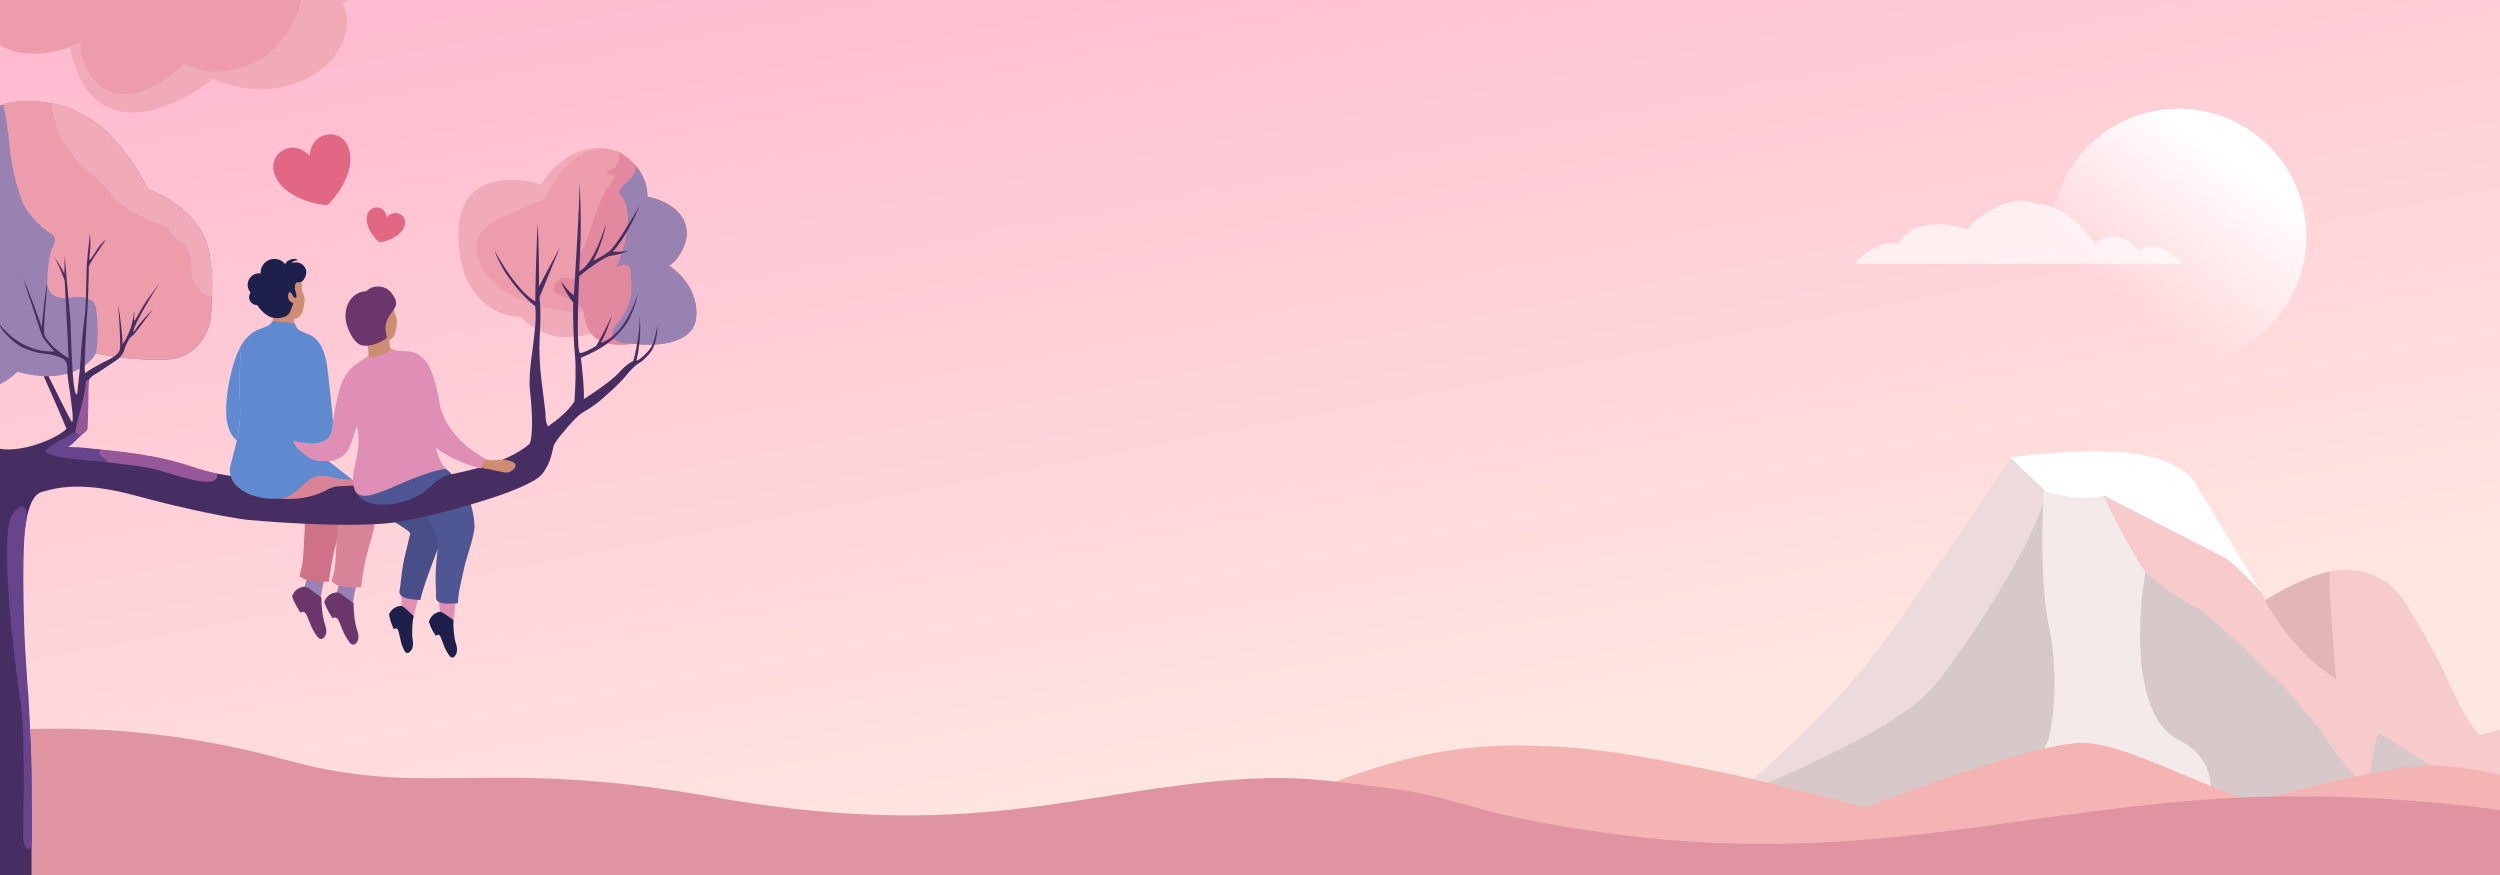 <svg width="1600" height="560" viewBox="0 0 1600 560" fill="none" xmlns="http://www.w3.org/2000/svg">
  <rect x="0" y="0" width="1600" height="560" fill="#808080" stroke="none"/>
  <g clip-path="url(#clip0_2898_5203)">
    <rect width="1600" height="560" fill="url(#paint0_linear_2898_5203)"></rect>
    <path
      d="M1206.92 409.18C1176.27 452.009 1124 497.79 1101.69 515.328C1069.27 613.562 1231.78 472.246 1317.08 389.308C1323.12 359.841 1330.52 300.132 1311.82 297.035C1293.12 293.939 1287.32 293.283 1286.76 293.341C1272.91 314.109 1237.56 366.352 1206.92 409.18Z"
      fill="#EDDADA"></path>
    <path
      d="M1449.57 384.116C1448.58 382.064 1447.67 380.172 1447.34 379.482C1434.26 356.795 1376.38 319.76 1349.08 304.078C1328.66 395.613 1306.04 589.376 1378.93 632.149C1451.81 674.923 1627.48 588.156 1706.2 539.425L1699.45 434.156C1689.54 442.563 1620.39 461.861 1587.05 470.46C1578.9 462.588 1569.06 441.618 1565.16 432.117C1561.55 424.28 1550.99 403.575 1537.69 383.454C1524.38 363.332 1500.87 363.266 1490.78 365.748C1480.38 367.668 1458.98 378.793 1449.57 384.116Z"
      fill="#F7CBCB"></path>
    <path
      d="M1404.18 388.024C1397.86 386.05 1379.67 371.902 1371.36 365.074C1329.87 435.353 1269.48 588.152 1359.85 637.114C1450.22 686.076 1629.33 665.883 1707.59 649.667C1713.13 599.502 1721.3 496.484 1709.7 485.728C1698.09 474.972 1678.74 465.642 1670.52 462.321C1665.46 460.29 1653.17 459.148 1644.5 470.832C1635.84 482.517 1624.84 493.111 1620.42 496.948C1615.97 500.43 1605.7 507.955 1600.2 510.199C1594.71 512.443 1575.99 502.3 1567.32 496.948C1553.91 488.662 1526.52 471.703 1524.28 470.155C1522.03 468.608 1520.5 473.509 1520.02 476.152C1519.21 480.827 1517.33 491.531 1516.25 496.948C1515.16 502.364 1513.09 502.042 1512.19 501.204C1508.22 497.528 1498.68 487.662 1492.26 477.603C1485.84 467.544 1470.18 448.899 1463.16 440.835C1446.13 424.054 1410.5 389.999 1404.18 388.024Z"
      fill="#D7C9C9"></path>
    <path
      d="M1495.07 434.525C1472.17 420.678 1455.24 395.246 1449.64 384.261C1469.3 371.72 1485.35 366.83 1490.91 365.953C1490.38 376.339 1493.46 415.995 1495.07 434.525Z"
      fill="#E2B6B6"></path>
    <path
      d="M1108.31 511.131C1064.42 530.149 1008.95 598.91 986.698 630.913C907.256 775.07 1208.71 739.76 1369.37 704.086L1342.51 310.527L1309.66 314.22C1303.07 346.595 1261 409.407 1240.26 436.16C1219.52 462.913 1163.17 487.357 1108.31 511.131Z"
      fill="#D7C9C9"></path>
    <path
      d="M1178.14 638.859C1148.84 674.846 1095.07 695.254 1071.85 700.959C1070.17 763.059 1520.88 679.792 1448.92 635.732C1391.35 600.485 1397.71 549.963 1408.09 529.109C1415.53 516.576 1423.13 487.869 1393.99 473.3C1364.86 458.731 1367.74 396.243 1373.03 366.381C1366.22 356.276 1351.46 330.035 1345.2 314.467L1308.52 307.931C1306.95 326.729 1305.36 371.846 1311.52 401.924C1317.67 432.002 1314.08 460.753 1311.52 471.369C1310.46 476.113 1304.85 487.851 1289.32 510.383C1276.15 529.487 1265.87 550.365 1256.65 556.733C1240.47 568.012 1207.44 602.873 1178.14 638.859Z"
      fill="#F5EAEA"></path>
    <path
      d="M1309.67 314.786C1307.39 312.805 1293.33 299.347 1286.58 292.866C1315.12 288.596 1342.56 288.708 1352.72 289.298C1382.09 289.797 1398.42 300.66 1402.91 306.029C1407.51 313.221 1434.23 357.754 1447.18 379.204C1436.48 367.068 1428.06 359.781 1425.03 357.573L1346.65 317.257C1344.09 317.897 1339.99 318.551 1333.95 318.749C1327.9 318.947 1315.25 316.19 1309.67 314.786Z"
      fill="white"></path>
    <path
      d="M1328.59 475.559C1354.95 473.243 1399.38 499.286 1441.91 513.006C1482.84 502.134 1524.75 492.207 1548.04 490.171C1609.01 484.834 1769.34 552.956 1769.34 552.956L1091.94 557.587C1091.94 557.587 1272.76 480.456 1328.59 475.559Z"
      fill="#F5B4B4"></path>
    <path
      d="M1269.44 529.534C1315.87 529.534 1361.63 555.852 1420.43 544.1V567.566H420.772C420.772 567.566 521.772 536.917 615.737 539.039C709.703 541.161 772.011 527.186 772.011 527.186C837.335 512.788 887.157 477.143 968.987 477.143C1011.77 477.143 1038.49 481.336 1099.86 493.788C1161.23 506.239 1228.87 529.534 1269.44 529.534Z"
      fill="#F5B4B4"></path>
    <path
      d="M-55.669 476.239C-55.669 476.239 44.088 448.186 183.195 486.408C274.29 511.438 309.67 484.143 456.003 510.02C610.636 537.364 680.41 510.02 772.184 500.595C825.671 495.102 844.535 499.134 882.187 503.55C932.814 509.491 932.907 518.065 1008.63 530.241C1175.75 557.112 1273.7 521.724 1413.57 511.595C1501.73 505.21 1598.91 515.199 1656.93 528.736C1704.6 539.861 1807.89 559.083 1861.19 562.812H1887.74C1881.96 563.702 1872.75 563.621 1861.19 562.812H-143.659L-161.108 490.408L-55.669 476.239Z"
      fill="#E094A2"></path>
    <path
      d="M205.169 383.954C205.198 381.325 207.463 370.398 208.592 365.264L198.832 356.388C196.89 368.922 194.873 376.539 194.108 378.781C197.782 381.601 205.139 386.584 205.169 383.954Z"
      fill="#9782B1"></path>
    <path
      d="M207.979 399.56C206.397 395.277 205.502 386.247 205.778 382.51C200.932 379.086 196.853 375.204 194.629 375.484C189.037 376.187 187.384 380.241 186.93 381.638C188.544 386.425 191.299 390.677 192.475 392.205C193.774 390.898 195.072 391.845 195.559 392.482C196.012 392.942 197.827 397.407 198.678 399.582C199.448 401.561 200.844 404.469 203.034 407.374C205.224 410.279 207.214 408.468 207.935 407.2C208.609 406.438 209.561 403.843 207.979 399.56Z"
      fill="#6A366C"></path>
    <path
      d="M171.145 315.493C163.869 303.189 160.94 296.43 163.839 292.183C168.04 289.117 171.109 288.306 176.089 289.722C181.341 291.729 176.109 287.662 193.041 296.328C209.973 304.994 216.039 312.99 218.339 315.493C219.759 318.087 221.497 326.826 217.089 341.028C212.681 355.231 211.122 366.372 210.523 372.255C198.184 372.737 193.727 370.545 193.041 369.389C192.384 368.921 190.833 370.515 192.846 363.931C194.86 357.348 194.5 337.971 195.723 329.265C193.913 329.165 192.7 329.282 189.09 329.265C185.479 329.249 180.329 328.399 178.205 327.976C166.354 326.445 178.421 327.798 171.145 315.493Z"
      fill="#CF7187"></path>
    <path
      d="M225.75 387.593C225.779 384.964 228.044 374.037 229.173 368.902L219.412 360.027C217.471 372.561 215.454 380.178 214.689 382.42C218.363 385.24 225.72 390.222 225.75 387.593Z"
      fill="#9782B1"></path>
    <path
      d="M228.56 403.199C226.978 398.916 226.083 389.885 226.359 386.148C221.513 382.725 217.434 378.843 215.21 379.122C209.618 379.826 207.965 383.88 207.511 385.277C209.125 390.064 211.88 394.316 213.056 395.844C214.355 394.537 215.653 395.484 216.141 396.12C216.593 396.581 218.408 401.046 219.259 403.221C220.029 405.2 221.425 408.108 223.615 411.013C225.805 413.918 227.795 412.107 228.516 410.838C229.19 410.076 230.142 407.481 228.56 403.199Z"
      fill="#6A366C"></path>
    <path
      d="M168.988 309.708C161.712 297.404 158.783 290.644 161.681 286.398C165.883 283.332 168.952 282.521 173.931 283.937C179.184 285.943 196.69 291.3 213.622 299.967C230.554 308.633 236.62 316.628 238.92 319.132C240.34 321.726 242.078 330.465 237.67 344.667C233.262 358.87 231.703 370.011 231.104 375.894C218.765 376.376 214.308 374.184 213.622 373.027C212.965 372.56 211.414 374.153 213.427 367.57C215.441 360.986 215.081 341.609 216.304 332.904C214.494 332.804 213.281 332.92 209.671 332.904C206.06 332.888 200.91 332.038 198.786 331.615C186.935 330.084 176.263 322.012 168.988 309.708Z"
      fill="#D88397"></path>
    <path
      d="M264.497 396.062C264.787 393.234 268.066 381.676 269.669 376.25L259.572 364.301C256.447 377.618 257.572 386.361 256.607 388.705C259.887 392.069 264.208 398.889 264.497 396.062Z"
      fill="#DF8FB6"></path>
    <path
      d="M264.114 409.572C263.388 405.707 263.911 397.599 264.671 394.255C261.081 391.104 258.2 387.556 256.291 387.769C251.492 388.305 249.53 391.91 248.951 393.155C249.632 397.472 251.347 401.329 252.12 402.718C253.396 401.569 254.354 402.439 254.673 403.018C254.989 403.439 255.884 407.471 256.292 409.434C256.66 411.221 257.422 413.851 258.853 416.491C260.285 419.132 262.213 417.543 262.998 416.418C263.672 415.746 264.839 413.437 264.114 409.572Z"
      fill="#1D204B"></path>
    <path
      d="M262.548 341.485C263.067 339.142 234.274 324.777 230.431 315.858C223.61 300.025 261.386 280.852 272.308 285.795C281.075 295.018 282.064 306.06 283.54 315.857C284.658 318.776 285.986 336.031 280.307 350.924C274.627 365.817 270.231 377.724 269.067 384.002C257.066 383.419 256.383 381.118 255.833 379.812C255.243 379.25 255.989 378.115 256.666 370.774C257.715 359.401 260.5 350.746 262.548 341.485Z"
      fill="#484E87"></path>
    <path
      d="M290.27 398.615C290.151 395.775 291.738 383.866 292.547 378.266L280.841 367.889C279.658 381.516 282.025 390.007 281.407 392.466C285.135 395.325 290.389 401.454 290.27 398.615Z"
      fill="#DF8FB6"></path>
    <path
      d="M291.827 412.041C290.556 408.32 289.91 400.221 290.183 396.802C286.178 394.199 282.818 391.101 280.96 391.585C276.286 392.804 274.862 396.653 274.467 397.968C275.76 402.142 278.011 405.714 278.975 406.978C280.073 405.657 281.146 406.382 281.545 406.909C281.917 407.279 283.381 411.142 284.067 413.026C284.688 414.742 285.819 417.235 287.614 419.643C289.409 422.051 291.089 420.202 291.705 418.976C292.276 418.215 293.099 415.762 291.827 412.041Z"
      fill="#1D204B"></path>
    <path
      d="M280.704 344.693C278.94 344.676 260.003 300.5 256.494 300.665C244.87 274.727 271.308 295.562 282.826 298.887C299.934 309.196 303.23 327.048 303.713 336.343C304.003 341.912 298.388 357.695 297.662 360.935C294.177 376.488 293.314 379.644 293.062 386.024C281.101 387.168 280.095 384.989 279.364 383.775C278.699 383.304 279.275 382.074 278.892 374.711C278.299 363.305 280.004 354.152 280.704 344.693Z"
      fill="#4F5694"></path>
    <path
      d="M66.489 82.725C35.679 58.204 2.04 64.78 -10.928 71.132C-39.851 83.079 -51.143 115.539 -53.173 130.276C-64.373 138.594 -80.328 167.058 -54.548 214.373C-28.769 261.687 -0.056 249.806 11.079 237.951C41.888 246.597 57.45 233.694 61.38 226.162C68.65 227.799 87.866 230.878 106.572 230.092C125.278 229.306 132.836 213.914 134.277 206.317C135.194 202.845 136.478 189.694 134.277 164.858C132.076 140.021 106.769 125.298 94.39 121.041C85.901 102.492 72.252 87.769 66.489 82.725Z"
      fill="#9782B1"></path>
    <path
      d="M94.39 121.04C85.901 102.492 72.252 87.768 66.489 82.725C57.61 74.225 32.313 59.116 2.156 66.687C3.172 71.232 5.461 83.499 6.487 96.203C7.514 108.908 12.476 124.382 14.829 130.531C17.075 134.702 24.004 144.487 33.757 150.261C34.829 150.963 36.33 153.537 33.757 158.22C31.185 162.903 30.379 175.185 30.297 180.741C30.216 184.86 33.062 192.563 45.095 190.416C57.128 188.27 60.965 193.67 61.38 196.638C62.334 202.143 63.67 215.756 61.38 226.162C68.65 227.799 87.866 230.877 106.572 230.092C125.278 229.306 132.836 213.914 134.277 206.316C135.194 202.845 136.478 189.693 134.277 164.857C132.076 140.021 106.769 125.298 94.39 121.04Z"
      fill="#A296BA"></path>
    <path
      d="M94.39 121.04C85.901 102.492 72.252 87.768 66.489 82.725C57.61 74.225 32.313 59.116 2.156 66.687C3.172 71.232 5.461 83.499 6.487 96.203C7.514 108.908 12.476 124.382 14.829 130.531C17.075 134.702 24.004 144.487 33.757 150.261C34.829 150.963 36.33 153.537 33.757 158.22C31.185 162.903 30.379 175.185 30.297 180.741C30.216 184.86 33.062 192.563 45.095 190.416C57.128 188.27 60.965 193.67 61.38 196.638C62.334 202.143 63.67 215.756 61.38 226.162C68.65 227.799 87.866 230.877 106.572 230.092C125.278 229.306 132.836 213.914 134.277 206.316C135.194 202.845 136.478 189.693 134.277 164.857C132.076 140.021 106.769 125.298 94.39 121.04Z"
      fill="#ED9CAB"></path>
    <path
      d="M94.39 121.04C85.902 102.492 72.252 87.768 66.489 82.725C60.62 77.559 45.727 67.05 33.098 66.349C33.281 73.803 37.308 92.087 51.953 105.592C66.598 119.098 70.844 123.935 71.136 124.666C74.133 128.868 85.365 138.785 106.324 144.836C107.128 146.59 110.249 151.194 116.3 155.579C122.351 159.964 122.84 168.295 122.329 171.912C122.073 176.626 124.28 186.974 135.154 190.657C135.848 187.635 136.645 178.243 134.277 164.857C132.076 140.021 106.769 125.298 94.39 121.04Z"
      fill="#A296BA"></path>
    <path
      d="M94.39 121.04C85.902 102.492 72.252 87.768 66.489 82.725C60.62 77.559 45.727 67.05 33.098 66.349C33.281 73.803 37.308 92.087 51.953 105.592C66.598 119.098 70.844 123.935 71.136 124.666C74.133 128.868 85.365 138.785 106.324 144.836C107.128 146.59 110.249 151.194 116.3 155.579C122.351 159.964 122.84 168.295 122.329 171.912C122.073 176.626 124.28 186.974 135.154 190.657C135.848 187.635 136.645 178.243 134.277 164.857C132.076 140.021 106.769 125.298 94.39 121.04Z"
      fill="#F1ABB8"></path>
    <path
      d="M396.152 97.372C371.235 87.617 352.548 107.267 346.319 118.312C346.319 117.384 291.449 101.082 293.305 152.638C294.789 193.883 320.695 203.134 333.463 202.604C347.777 219.25 369.291 216.697 378.26 213.339C384.515 221.609 398.979 221.203 405.429 219.966C417.888 221.733 443.334 220.973 445.455 203.797C447.575 186.62 434.764 174.109 428.093 170C434.242 166.713 437.9 157.94 438.961 153.964C442.778 135.621 424.117 127.589 414.309 125.866C414.415 110.386 402.248 100.42 396.152 97.372Z"
      fill="#F1ABB8"></path>
    <path
      d="M210.519 40.419C183.562 64.809 149.642 57.084 136.051 50.173C136.523 51.068 74.529 99.782 50.707 48.924C31.649 8.238 60.13 -16.261 76.752 -23.424C86.626 -48.09 115.481 -58.56 128.673 -60.712C132.483 -72.452 151.216 -80.755 160.105 -83.439C175.164 -92.633 208.143 -107.197 219.587 -91.9C231.032 -76.603 220.98 -56.83 214.523 -48.855C224.07 -49.381 233.214 -43.115 236.592 -39.916C250.802 -24.514 230.982 -5.546 219.296 2.012C227.298 16.884 216.779 33.813 210.519 40.419Z"
      fill="#F1ABB8"></path>
    <path
      d="M168.601 37.005C202.669 11.266 195.404 -27.287 187.512 -43.346C188.641 -42.684 257.361 -103.06 192.967 -137.426C141.451 -164.92 107.114 -137.523 96.385 -120.388C63.375 -113.484 47.316 -83.425 43.413 -69.258C27.775 -66.951 15.384 -47.678 11.144 -38.33C-2.106 -23.24 -23.85 10.699 -4.836 25.743C14.178 40.787 40.817 32.904 51.76 27.081C50.281 37.499 57.7 48.562 61.594 52.792C80.516 70.895 106.915 52.137 117.749 40.495C136.493 51.684 159.46 42.83 168.601 37.005Z"
      fill="#ED9CAB"></path>
    <path
      d="M414.309 125.865C414.415 110.385 402.248 100.419 396.152 97.371C374.517 88.382 357.642 109.299 351.909 120.881C349.348 125.638 347.081 127.743 346.268 128.2C345.251 128.759 339.101 131.54 322.633 138.188C306.165 144.836 304.03 156.155 305.021 160.984C310.876 192.09 353.155 199.816 373.562 199.791C374.172 206.744 376.948 211.72 378.259 213.338C384.515 221.609 398.979 221.202 405.429 219.965C417.887 221.732 443.334 220.972 445.455 203.796C447.575 186.619 434.764 174.108 428.093 169.999C434.242 166.713 437.9 157.939 438.96 153.963C442.777 135.62 424.117 127.588 414.309 125.865Z"
      fill="#ED9CAB"></path>
    <path
      d="M414.309 125.865C414.415 110.385 402.248 100.418 396.152 97.37C396.735 99.976 396.613 105.827 391.455 108.382C386.296 110.937 388.181 111.737 389.768 111.817C391.636 111.616 394.781 112.034 392.419 115.312C389.466 119.41 387.357 120.977 382.958 132.367C379.438 141.479 375.919 152.367 374.599 156.671C374.307 157.325 373.584 158.84 373.027 159.675C372.47 160.51 371.548 161.937 371.157 162.546C370.577 163.57 369.591 166.056 370.287 167.809C370.983 169.561 370.577 173.932 370.287 175.898C369.939 177.029 368.252 179.03 364.285 177.986C360.318 176.942 358.283 178.276 357.761 179.073C355.127 181.121 351.439 185.895 357.761 188.606C365.663 191.994 371.789 194.244 373.562 199.79C374.172 206.743 376.948 211.719 378.259 213.338C384.515 221.608 398.979 221.202 405.429 219.965C417.887 221.732 443.334 220.972 445.455 203.795C447.575 186.619 434.763 174.107 428.093 169.999C434.242 166.712 437.9 157.938 438.96 153.962C442.777 135.619 424.116 127.588 414.309 125.865Z"
      fill="#E3899F"></path>
    <path
      d="M438.961 153.964C442.778 135.621 424.117 127.589 414.309 125.866C414.623 116.215 409.314 108.484 406.621 105.825C407.256 107.304 407.151 111.43 401.647 116.1C396.144 120.77 395.999 123.254 396.614 123.912C407.125 135.726 399.521 160.229 394.405 171.003C403.614 166.352 404.288 172.941 403.474 176.817C404.908 181.972 405.311 195.142 395.451 206.583C385.591 218.025 397.995 220.273 405.429 219.966C417.888 221.734 443.334 220.974 445.455 203.797C447.576 186.621 434.764 174.109 428.093 170.001C434.243 166.714 437.901 157.94 438.961 153.964Z"
      fill="#9782B1"></path>
    <path
      d="M42.579 274.387C34.299 283.295 -9.224 299.115 -14.649 274.387L-22.243 594.101L20.181 591.739V495.105C20.181 448.653 3.344 321.893 26.612 314.904C37.193 311.725 53.431 308.038 87.612 317.404C121.793 326.77 148.442 331.445 157.494 332.612C181.079 334.86 234.196 338.186 257.989 333.512C281.781 328.837 303.196 322.493 310.929 319.906C320.959 316.912 342.204 309.423 346.949 303.422C352.88 295.922 353.37 288.342 354.368 285.308C355.167 282.881 359.105 278.152 360.974 276.091C363.675 272.712 369.922 265.515 373.302 263.763C376.681 262.012 381.136 258.758 382.941 257.35C387.203 253.776 396.617 245.495 400.183 240.968C403.749 236.441 406.896 233.771 408.023 233.001C413.157 230.093 416.738 225.151 417.887 223.043C420.593 216.687 420.911 210.51 420.732 208.216C420.279 211.177 418.949 217.922 417.254 221.209C415.56 224.497 412.207 227.595 410.742 228.734C407.581 231.465 407.245 230.831 407.472 230.173C410.382 217.528 409.897 206.003 409.291 201.821C409.943 210.998 406.928 225.09 405.339 230.989C401.826 232.594 398.481 235.881 397.247 237.324C392.38 243.095 379.496 251.772 373.663 255.389C374.014 248.514 372.513 234.919 371.718 228.981C387.023 222.709 393.735 216.624 399.819 208.721C404.687 202.398 407.576 191.743 408.413 187.206C401.237 210.64 389.532 218.339 384.577 219.259C387.889 213.588 390.682 205.271 391.665 201.821C387.5 210.998 383.155 218.692 381.503 221.392C378.994 222.96 373.424 226.058 371.216 225.908C369.008 225.757 369.93 193.104 370.667 176.797C371.906 175.727 375.527 172.782 380.104 169.559C384.681 166.336 388.487 164.431 389.817 163.881C396.929 162.945 401.041 161.237 402.208 160.501C398.983 161.194 394.219 161.194 392.24 161.107C400.596 151.607 407.146 137.41 409.377 131.499C404.557 140.023 393.897 157.833 389.817 160.877C385.738 163.921 381.411 166.104 379.757 166.815C385.325 155.922 387.42 146.551 387.771 143.228C381.135 165.258 373.603 172.647 370.667 173.588C372.514 145.537 371.436 124.27 370.667 117.144C371.283 126.517 368.544 168.479 367.279 188.976C365.336 187.882 360.98 182.938 358.865 179.917C360.507 184.295 364.581 191.054 366.822 193.544C366.584 201.983 367.141 220.089 367.997 227.734C368.852 235.379 368.115 250.365 367.64 256.902C363.875 263.063 355.754 269.406 352.165 271.807C349.711 275.116 349.047 267.572 349.021 263.387C347.405 248.62 344.424 233.647 345.429 215.241C346.685 192.235 344.825 191.189 345.429 189.86C345.912 188.796 354.331 168.229 358.48 158.079C353.936 166.393 347.483 178.541 344.825 183.576C345.308 177.872 344.623 154.373 344.221 143.336C343.35 153.583 342.73 180.635 342.529 192.88C332.378 187.08 320.979 168.793 316.548 160.374C322.059 176.808 336.165 190.987 342.529 196.022C343.71 204.105 341.451 217.874 341.049 222.144C338.715 238.02 338.757 243.531 339.046 248.643C341.708 271.309 340.155 281.617 339.046 283.937C331.127 290.858 316.568 298.497 283.106 304.628C256.337 309.532 224.953 311.099 212.607 311.269C190.871 309.605 144.241 305.323 131.6 301.509C118.959 297.695 105.628 294.38 100.542 293.2C75.615 287.615 41.106 286.368 43.03 285.937C44.57 285.592 47.31 283.046 48.488 281.815C49.654 280.503 52.729 277.664 54.12 276.569C55.55 275.444 55.901 274.977 55.82 274.387C55.82 266.559 55.82 245.905 56.928 243.285C57.815 241.189 61.003 239.268 62.486 238.569C65.357 236.642 71.778 232.344 74.49 230.566C77.203 228.787 78.77 226.066 79.214 224.928C81.037 218.817 83.197 216.043 84.05 215.421C84.456 215.245 85.837 214.115 88.107 211.003C90.376 207.891 95.678 200.829 98.045 197.687C95.376 200.387 89.509 206.611 87.399 209.907C85.288 213.203 85.1 212.607 85.269 211.897C87.343 204.787 97.552 188.197 102.396 180.791C100.082 184.062 94.927 190.808 93.557 192.771C92.187 194.734 88.624 201.128 86.927 204.121C86.448 204.841 85.556 205.941 85.778 203.917C86.001 201.894 86.057 200.045 85.778 198.89C85.655 200.973 85.01 206.241 83.418 210.648C81.825 215.054 79.486 218.842 78.39 220.385C78.575 214.904 76.735 200.841 75.549 194.678C76.291 202.631 77.23 219.841 76.822 223.072C76.415 226.303 72.622 228.644 70.555 229.659C60.919 234.342 55.792 237.756 54.433 238.878C53.63 235.789 55.374 206.089 55.82 200.632C56.176 196.267 56.807 178.455 56.893 170.312C57.93 168.134 60.445 163.944 62.645 160.955C64.404 158.564 66.739 154.896 67.687 153.361C64.798 155.602 62.444 159.026 61.628 160.457C60.832 161.806 59.002 164.569 57.906 166.014C56.811 167.458 57.204 163.438 57.554 161.101C58.114 157.548 57.788 151.888 57.554 149.502C56.693 156.727 55.693 166.877 55.473 171.124C55.269 179.708 54.984 198.328 54.098 203.535C53.212 208.742 52.32 219.218 51.985 223.805C51.634 232.149 50.082 246.312 49.35 252.351C45.947 254.766 45.402 208.423 45.148 206.089C44.944 204.222 42.555 176.932 41.386 163.521L41.217 175.307C39.043 170.402 35.69 165.688 34.286 163.944C37.108 167.824 40.015 176.138 41.386 179.518C41.681 185.867 43.316 214.778 43.845 229.164C41.25 227.797 36.545 224.172 34.012 221.824C33.194 220.986 30.454 217.839 28.756 215.163C27.059 212.488 29.821 191.33 30.169 181.17C29.299 184.279 27.435 201.435 26.612 209.625C25.953 206.094 18.587 187.164 14.986 178.14C16.883 185.175 19.883 193.893 21.145 197.373C22.825 202.686 26.368 213.734 27.106 215.421C27.844 217.107 32.468 222.461 34.688 224.928C15.847 225.695 3.598 212.822 -0.968 206.65C1.525 213.074 9.349 219.504 13.286 221.824C16.063 223.172 23.005 225.973 28.554 226.391C34.103 226.809 39.045 228.683 40.486 229.659C41.38 230.298 43.142 232.279 43.03 235.096C42.919 237.912 43.457 242.42 43.74 244.322C45.379 254.443 48.034 273.61 45.544 269.315C43.054 265.02 34.505 247.937 31.062 240.749C29.233 240.855 27.955 240.749 27.955 240.749C27.955 240.749 38.71 264.982 42.579 274.387Z"
      fill="#462E62"></path>
    <path
      d="M8.154 328.697C16.704 318.257 17.492 327.722 16.817 333.759C13.816 347.073 15.229 396.287 15.678 407.188C16.037 415.908 17.082 431.272 17.56 437.864C19.266 454.18 20.152 497.215 20.381 516.693V536.411C20.381 542.388 18.993 543.495 18.299 543.301C15.277 543.231 14.68 537.143 14.759 534.107C16.18 476.735 14.167 453.215 12.983 448.626C7.811 413 -0.396 339.137 8.154 328.697Z"
      fill="#66458C"></path>
    <path
      d="M348.66 285.699C348.757 293.582 344.746 296.656 338.227 300.68C325.933 308.275 287.658 320.803 273.462 319.411C258.411 317.936 265.923 313.416 267.301 311.913C284.778 318.019 324.692 303.382 339.288 293.183C343.133 290.495 346.538 285.589 348.66 285.685V285.699Z"
      fill="#462E62"></path>
    <path
      d="M138.887 303.153C141.023 315.613 107.863 301.945 96.3 299.616C87.217 297.797 77.9 297.135 68.734 295.867C68.528 293.648 58.535 289.596 65.523 287.832C108.552 291.884 120.829 298.309 130.081 301.025L138.887 303.153Z"
      fill="#965898"></path>
    <path
      d="M51.602 278.736C49.769 280.197 46.282 284.539 43.567 285.958C45.924 286.689 49.673 286.193 49.99 286.22C55.172 286.758 60.327 287.337 65.509 287.833C58.521 289.583 68.514 293.635 68.72 295.868C60.561 294.738 34.705 293.856 29.385 289.445C26.573 287.116 46.337 277.84 48.391 276.062C48.846 278.654 50.693 277.799 51.602 278.736Z"
      fill="#66458C"></path>
    <path
      d="M56.795 243.746C56.437 254.451 56.565 269.233 55.852 274.75C55.741 275.018 55.917 275.306 51.589 278.738C50.679 277.801 48.833 278.655 48.378 276.064C47.951 273.638 55.617 249.861 54.8 244.213C56.055 242.545 57.054 242.944 57.007 243.125L56.795 243.746Z"
      fill="#965898"></path>
    <path
      d="M188.673 209.082L189.91 210.142L179.375 219.002L171.033 210.686L172.522 208.765C174.109 208.077 174.522 206.82 174.599 206.311L174.739 198.878L189.2 199.558L187.563 200.609L188.673 209.082Z"
      fill="#CD8C74"></path>
    <path
      d="M185.923 206.945C185.246 210.255 177.619 203.669 175.123 202.808C173.581 202.533 168.544 196.898 166.219 194.116C164.366 191.276 165.069 185.189 165.652 182.501C166.372 179.679 169.942 177.165 171.638 176.26C174.532 175.236 179.141 175.024 181.084 175.046C184.659 174.99 187.073 176.209 187.833 176.825C188.696 176.941 190.508 176.178 190.981 176.973L191.912 177.682C192.295 178.413 193.212 180.628 193.139 182.995C193.082 184.812 193.42 186.23 193.717 187.12C194.014 188.009 194.448 188.933 194.689 189.981C194.931 191.029 195.089 192.285 194.73 194.406C194.466 195.972 194.074 197.616 193.843 198.74C193.462 200.606 191.937 202.826 190.373 203.463C188.343 204.29 186.465 204.299 185.923 206.945Z"
      fill="#CD8C74"></path>
    <path
      d="M185.546 199.922C182.837 204.423 175.294 204.006 172.583 202.692C170.347 201.607 168.247 199.685 167.487 198.891C165.679 197.001 164.843 195.634 164.47 194.946C161.269 189.036 161.07 187.809 160.981 185.399C160.787 180.107 163.248 176.422 167.066 175.568C167.336 171.937 168.735 170.902 170.696 169.771C174.182 167.76 178.254 167.247 182.792 169.806C186.646 167.515 192.843 166.335 195.567 171.921C197.096 175.059 194.505 179.343 193.38 180.046C192.256 180.75 191.644 180.737 190.255 180.672C188.866 180.606 188.389 184.196 188.838 185.399C189.421 186.962 189.755 188.796 189.755 189.629C189.755 191.296 187.963 190.504 187.338 189.129C186.713 187.754 186.796 187.879 185.963 187.17C185.065 186.407 184.443 187.711 184.337 189.129C184.113 192.143 186.34 193.577 187.713 194.213L185.546 199.922Z"
      fill="#1D204B"></path>
    <circle cx="164.49" cy="190.17" r="5.084" fill="#1D204B"></circle>
    <circle cx="165.877" cy="182.313" r="7.395" fill="#1D204B"></circle>
    <circle cx="175.584" cy="174.456" r="8.782" fill="#1D204B"></circle>
    <path
      d="M190.563 166.521C188.714 164.21 181.243 166.97 182.705 170.68L186.865 171.605C185.517 169.075 186.403 166.983 190.563 166.521Z"
      fill="#1D204B"></path>
    <path
      d="M208.033 314.165C193.974 320.919 182.598 319.076 178.491 319.052C178.491 314.328 180.741 304.324 189.743 302.102C198.745 299.88 223.258 307.419 226.392 310.149C222.176 310.092 213.133 310.719 208.033 314.165Z"
      fill="#D88397"></path>
    <path
      d="M204.416 283.365C212.155 281.854 213.119 275.784 213.076 269.397V269.383C213.062 267.11 209.652 235.449 209.163 232.788C205.222 211.571 195.254 214.976 190.401 210.441C189.02 208.83 189.423 207.634 188.459 206.944L174.147 205.562C171.545 211.999 160.946 207.025 152.732 224.129C153.092 224.143 153.854 225.438 153.854 225.524C153.754 233.162 153.164 240.743 153.293 248.424C153.538 264.535 154.775 264.737 151.61 281.667C150.862 285.638 147.194 298.627 147.137 299.548C145.986 316.291 171.303 322.06 183.731 317.989C190.463 315.788 196.174 305.575 203.568 304.582L201.338 294.527C199.159 292.234 205.092 284.933 204.416 283.365Z"
      fill="#5F8AD0"></path>
    <path
      d="M210.271 295.102L225.044 306.635C218.643 307.886 209.753 303.776 203.568 304.596L201.338 294.541C202.316 294.685 209.681 295.16 210.271 295.102Z"
      fill="#5F8AD0"></path>
    <path
      d="M151.624 281.697C138.405 273.21 147.381 235.306 152.746 224.158C153.092 224.158 153.868 225.467 153.868 225.554C153.782 233.192 153.192 240.773 153.307 248.454C153.566 264.565 154.789 264.752 151.624 281.697Z"
      fill="#5F8AD0"></path>
    <path
      d="M235.921 227.678L234.804 228.585L246.287 236.177L253.619 226.957L252.242 224.283C250.586 223.781 249.785 223.162 249.625 222.324L248.726 215.413L234.294 217.989L235.381 218.748L235.921 227.678Z"
      fill="#CD8C74"></path>
    <path
      d="M245.223 220.878C244.587 224.196 236.879 217.704 234.373 216.875C232.828 216.618 227.722 211.047 225.362 208.293C223.474 205.476 224.101 199.381 224.651 196.686C225.336 193.855 228.875 191.297 230.559 190.372C233.441 189.312 238.047 189.042 239.99 189.04C243.564 188.941 245.993 190.13 246.761 190.737C247.625 190.842 249.427 190.056 249.91 190.845L250.85 191.543C251.241 192.269 252.186 194.472 252.142 196.84C252.108 198.658 252.464 200.071 252.772 200.957C253.08 201.843 253.525 202.761 253.779 203.806C254.034 204.851 254.207 206.105 253.875 208.231C253.63 209.8 253.258 211.448 253.042 212.576C252.683 214.446 251.186 216.684 249.629 217.341C247.611 218.193 245.732 218.225 245.223 220.878Z"
      fill="#CD8C74"></path>
    <path
      d="M250.107 186.965C260.681 199.833 242.719 197.972 247.62 216.107C244.246 219.321 236.153 222.116 231.713 221.062C227.153 219.982 223.806 213.322 222.326 209.122C218.419 198.015 224.215 186.731 234.362 186.381C239.066 181.716 246.753 182.883 250.107 186.965Z"
      fill="#6A366C"></path>
    <path
      d="M264.679 318.724C247.094 326.38 231.865 322.762 228.608 316.062C223.47 309.081 280.86 296.76 284.638 299.518C287.015 301.253 287.327 301.792 288.65 302.983C276.178 307.441 276.364 313.636 264.679 318.724Z"
      fill="#4F5694"></path>
    <path
      d="M285.287 300.032C280.443 294.17 277.146 285.641 277.146 269.394C277.146 248.052 277.239 238.695 273.917 233.39C266.048 220.823 257.318 226.673 250.455 223.443C246.801 226.91 240.206 229.223 235.416 228.087C219.86 237.664 217.924 241.388 213.076 269.394C213.119 275.781 212.141 281.866 204.416 283.362C196.418 284.916 188.533 281.651 187.598 282.543C187.397 282.73 189.511 286.091 190.564 287.1C192.448 288.906 198.13 294.064 201.338 294.525C202.316 294.668 209.681 295.143 210.271 295.086C224.123 293.834 224.282 283.434 228.424 272.746C231.459 285.52 227.174 295.291 226.3 302.439C222.331 334.882 254.571 304.846 285.287 300.032Z"
      fill="#DF8FB6"></path>
    <path
      d="M308.097 292.703C299.32 288.64 288.026 277.31 285.591 274.584C282.204 274.724 274.778 278.384 275.758 280.204C276.739 282.023 279.157 284.543 280.243 285.575C281.826 286.902 285.742 289.962 288.741 291.581C292.49 293.604 301.628 296.073 304.528 297.401C306.848 298.463 309.074 299.72 310.867 300.112C312.144 299.814 317.884 301.524 319.735 301.737C320.827 301.862 324.172 303.22 326.491 301.892C331.18 299.206 330.569 296.861 328.366 295.724C326.162 294.587 323.498 294.167 321.422 294.167C319.133 294.167 315.543 294.907 312.585 294.338C309.815 293.805 308.443 293.033 308.097 292.703Z"
      fill="#CD8C74"></path>
    <path
      d="M281.299 257.851C278.515 241.275 274.698 232.905 270.808 229.484C265.243 234.018 264.166 269.874 273.707 281.439C281.34 290.69 295.24 295.88 301.767 298.176C303.639 298.835 307.919 299.971 308.102 299.727C308.285 299.483 308.466 298.591 308.534 298.176C308.822 296.829 309.627 293.981 309.899 293.547C310.132 293.174 307.965 292.069 306.736 291.348C298.88 286.734 284.083 274.428 281.299 257.851Z"
      fill="#DF8FB6"></path>
    <path
      d="M209.442 131.18C210.81 130.689 229.616 110.95 222.689 93.724C220.477 88.218 214.13 84.129 206.81 86.8C198.24 89.935 198.182 99.741 198.182 99.741C198.182 99.741 191.909 92.2 183.293 95.225C175.941 97.804 173.633 104.996 175.419 110.653C181.002 128.355 208.066 131.665 209.435 131.174L209.442 131.18Z"
      fill="#E26784"></path>
    <path
      d="M242.857 155.046C243.547 155.249 256.824 152.851 259.084 143.945C259.808 141.099 258.465 137.613 254.76 136.543C250.421 135.294 247.535 139.196 247.535 139.196C247.535 139.196 247.23 134.351 242.904 133.045C239.213 131.929 236.191 134.129 235.254 136.911C232.317 145.615 242.166 154.838 242.856 155.041L242.857 155.046Z"
      fill="#E26784"></path>
    <ellipse cx="1394.27" cy="151.271" rx="81.809" ry="81.728" fill="url(#paint1_linear_2898_5203)"></ellipse>
    <path opacity="0.8"
      d="M1368.42 160.209C1380.88 153.269 1392.25 163.101 1396.38 168.885H1186.73C1195.53 158.739 1208.6 153.313 1214.86 156.206C1224.76 139.121 1248.02 142.86 1258.41 146.865C1277.84 126.577 1295.84 127.289 1302.41 130.181C1320.75 130.715 1335.41 147.753 1340.46 156.206C1352.92 146.063 1364.29 154.648 1368.42 160.209Z"
      fill="white" fill-opacity="0.8"></path>
  </g>
  <defs>
    <linearGradient id="paint0_linear_2898_5203" x1="628.245" y1="-89.614" x2="765.435" y2="626.716"
      gradientUnits="userSpaceOnUse">
      <stop stop-color="#FFBACF"></stop>
      <stop offset="0.873" stop-color="#FFE7E1"></stop>
      <stop offset="0.945" stop-color="#FFE7E1"></stop>
    </linearGradient>
    <linearGradient id="paint1_linear_2898_5203" x1="1426.41" y1="102.434" x2="1362.03" y2="194.234"
      gradientUnits="userSpaceOnUse">
      <stop stop-color="white"></stop>
      <stop offset="1" stop-color="white" stop-opacity="0"></stop>
    </linearGradient>
    <clipPath id="clip0_2898_5203">
      <rect width="1600" height="560" fill="white"></rect>
    </clipPath>
  </defs>
</svg>